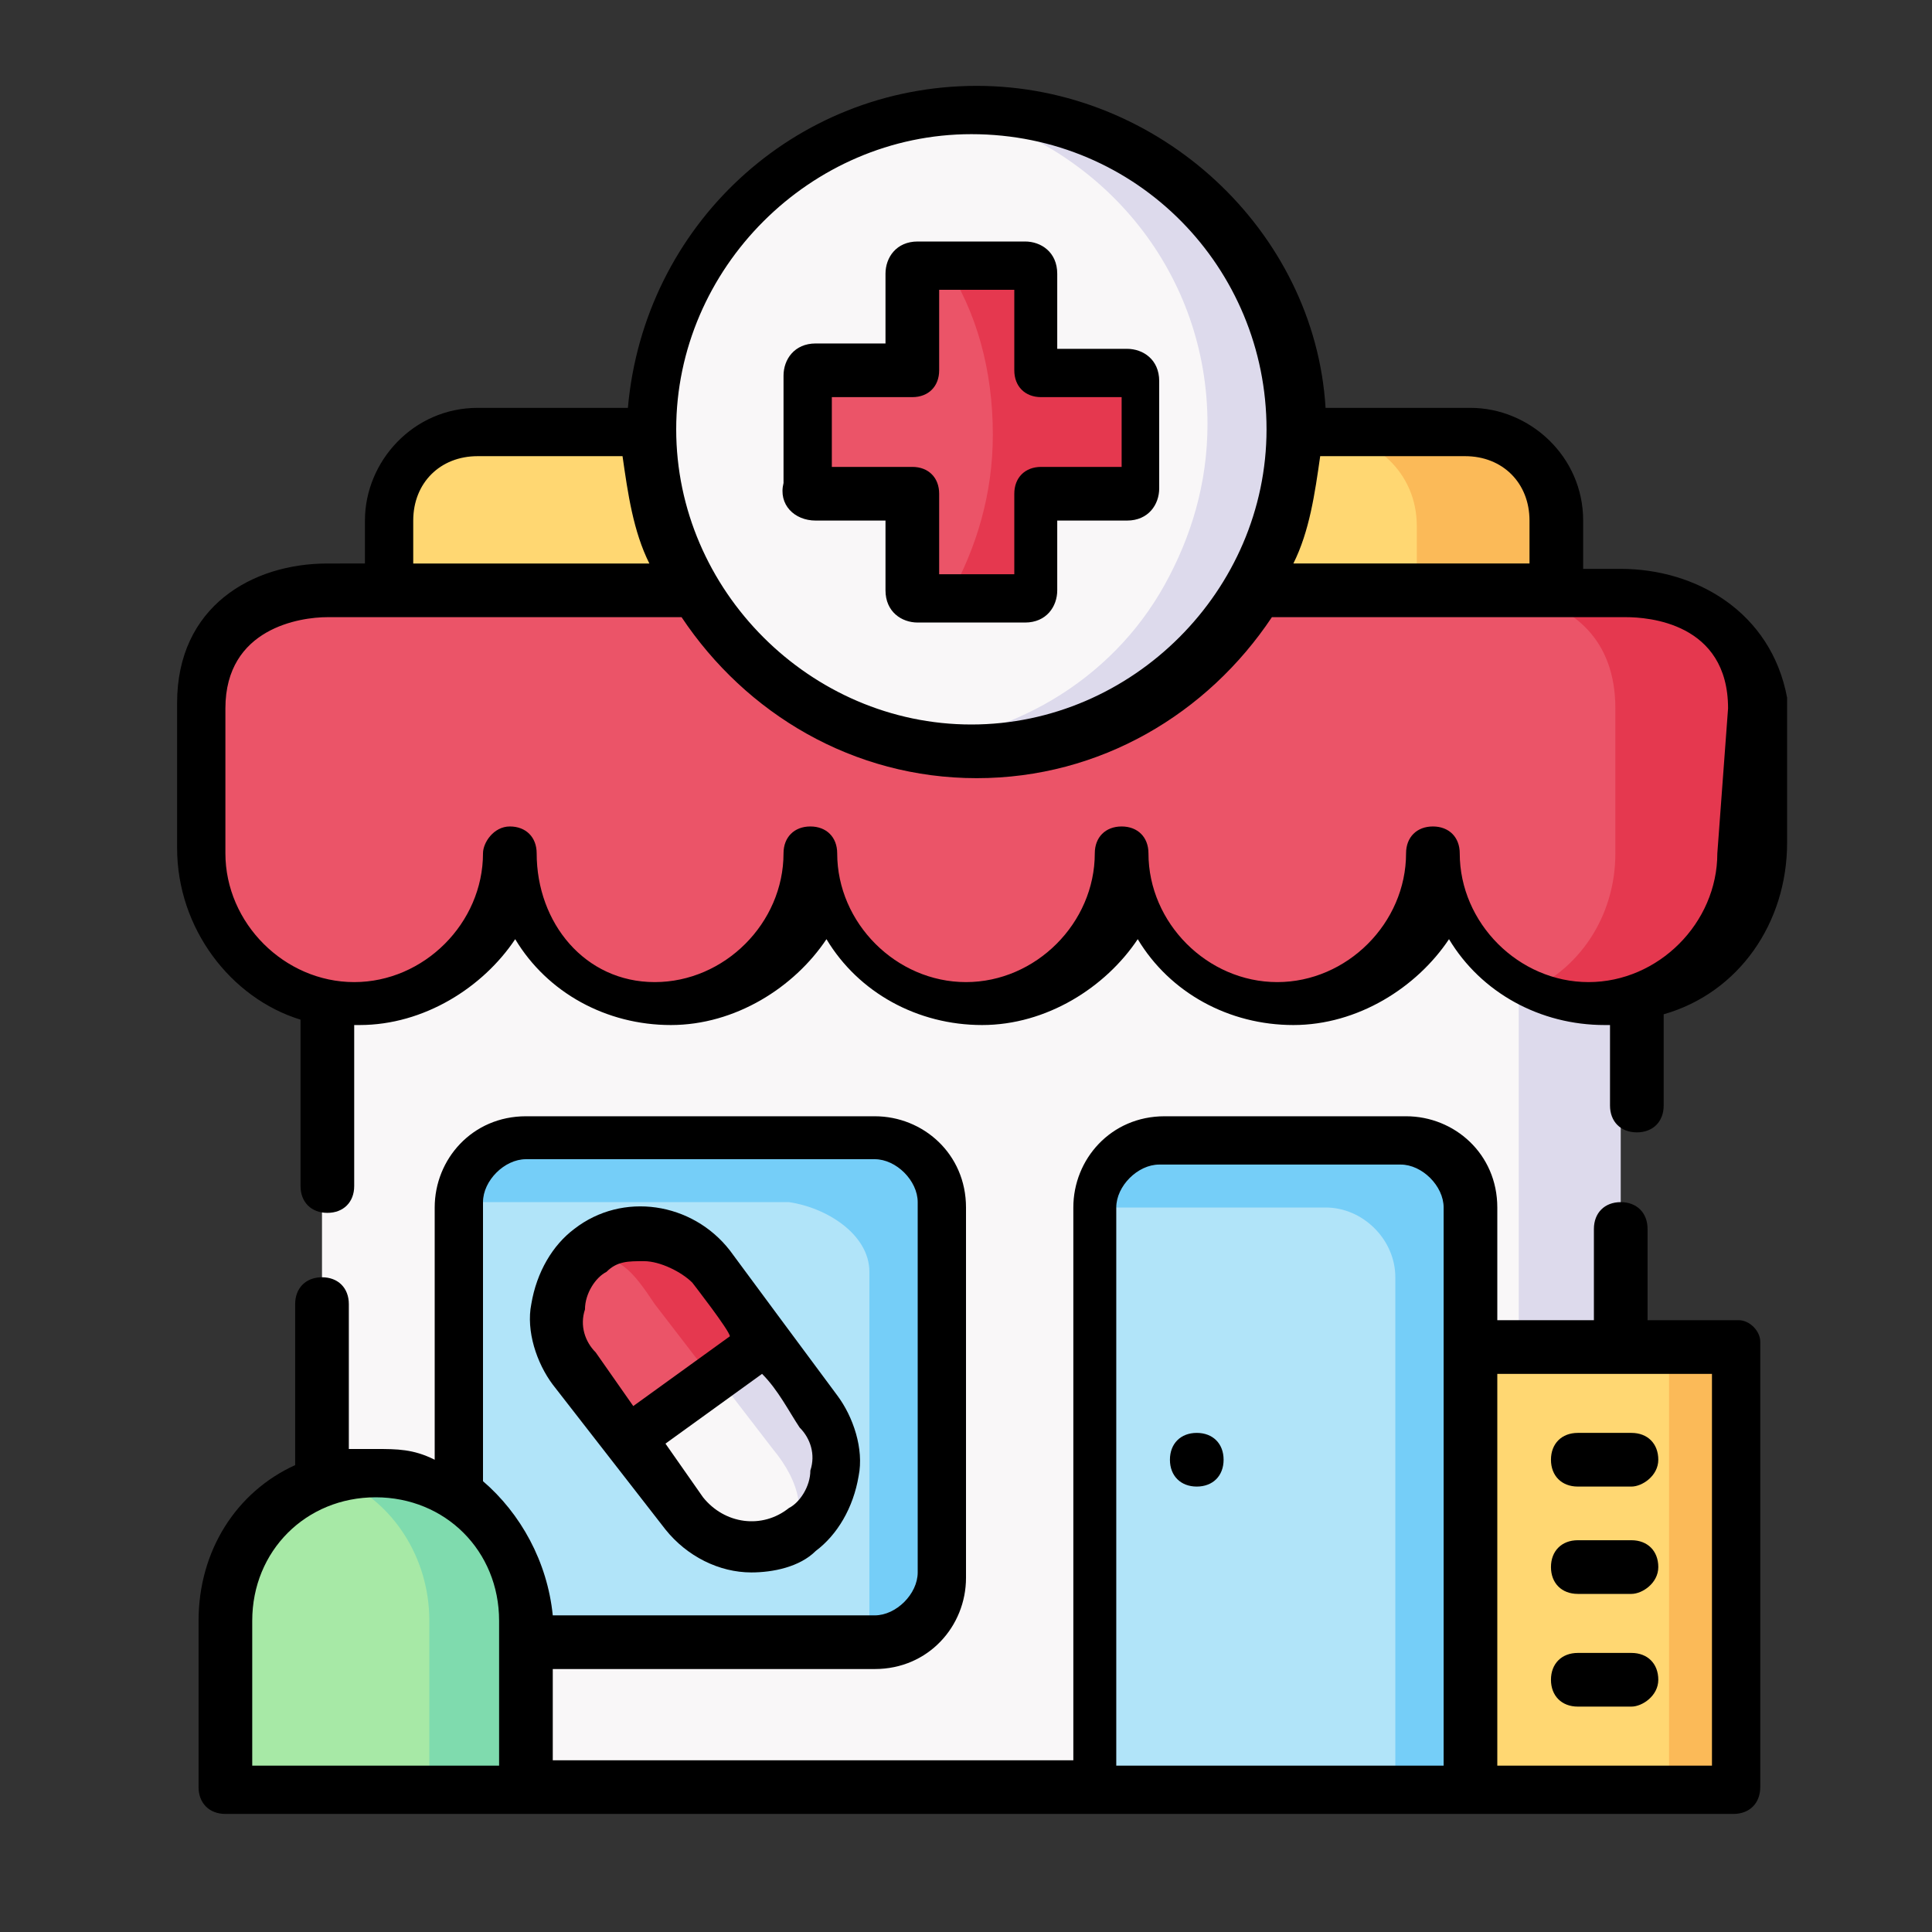 <?xml version="1.0" encoding="utf-8"?>
<!-- Generator: Adobe Illustrator 26.0.1, SVG Export Plug-In . SVG Version: 6.00 Build 0)  -->
<svg version="1.1" id="Livello_1" xmlns="http://www.w3.org/2000/svg" xmlns:xlink="http://www.w3.org/1999/xlink" x="0px" y="0px"
	 viewBox="0 0 36 36" style="enable-background:new 0 0 36 36;" xml:space="preserve">
<rect x="0" y="0" width="36" height="36" fill="#333333" stroke="none"/>
<style type="text/css">
	.st0{fill-rule:evenodd;clip-rule:evenodd;fill:#F9F7F8;}
	.st1{fill-rule:evenodd;clip-rule:evenodd;fill:#DDDAEC;}
	.st2{fill-rule:evenodd;clip-rule:evenodd;fill:#FFD772;}
	.st3{fill-rule:evenodd;clip-rule:evenodd;fill:#EB5468;}
	.st4{fill-rule:evenodd;clip-rule:evenodd;fill:#E5384F;}
	.st5{fill-rule:evenodd;clip-rule:evenodd;fill:#B1E4F9;}
	.st6{fill-rule:evenodd;clip-rule:evenodd;fill:#75CEF8;}
	.st7{fill-rule:evenodd;clip-rule:evenodd;fill:#A7E9A6;}
	.st8{fill-rule:evenodd;clip-rule:evenodd;fill:#7FDBAE;}
	.st9{fill-rule:evenodd;clip-rule:evenodd;fill:#FBBA58;}
</style>
<g>
	<g>
		<path class="st0" d="M28.2,33.3c1.1,0,1.9-0.9,1.9-1.9V14.1c-0.7,0.1-23.5,0.1-24.1,0v17.3c0,1.1,0.9,1.9,1.9,1.9H28.2z"/>
	</g>
	<g>
		<path class="st1" d="M28.3,18.4v14c0,0.3-0.1,0.6-0.2,0.9h0.2c1.1,0,1.9-0.9,1.9-1.9V18.7v-4.6c0,0,0,0-0.1,0c-0.2,0-0.9,0-1.8,0
			L28.3,18.4z"/>
	</g>
	<g>
		<path class="st2" d="M7.2,11l6.3,0.6l-0.8-3.6H8.9C8,8.1,7.2,8.8,7.2,9.7L7.2,11z"/>
	</g>
	<g>
		<path class="st2" d="M23.5,8.1l-0.8,3.6L29,11V9.7c0-0.9-0.8-1.7-1.7-1.7L23.5,8.1z"/>
	</g>
	<g>
		<path class="st3" d="M21,15.9c0,1.6,1.3,2.9,2.9,2.9c1.6,0,2.9-1.3,2.9-2.9c0,1.6,1.3,2.9,2.9,2.9c0.2,0,0.4,0,0.5-0.1
			c1.3-0.3,2.3-1.4,2.3-2.8v-2.7c0-1.6-1.3-2.1-2.3-2.1H29h-5.7c-1,1.8-3,3-5.2,3s-4.2-1.2-5.2-3H7.2H6.1c-1.1,0-2.3,0.5-2.3,2.1
			v2.7c0,1.4,1,2.6,2.3,2.8c0.2,0,0.4,0.1,0.5,0.1c1.6,0,2.9-1.3,2.9-2.9c0,1.6,1.3,2.9,2.9,2.9s2.9-1.3,2.9-2.9
			c0,1.6,1.3,2.9,2.9,2.9C19.7,18.8,21,17.5,21,15.9L21,15.9z"/>
	</g>
	<g>
		<path class="st0" d="M12.9,11c1,1.8,3,3,5.2,3s4.2-1.2,5.2-3c0.5-0.9,0.8-1.9,0.8-3c0-3.3-2.7-6-6-6s-6,2.7-6,6
			C12.1,9.1,12.4,10.2,12.9,11z"/>
	</g>
	<g>
		<path class="st4" d="M28.4,11.1c0.9,0.2,1.7,0.8,1.7,2.1V15v0.9c0,1.2-0.7,2.2-1.7,2.6c0.4,0.2,0.8,0.3,1.2,0.3
			c0.2,0,0.4,0,0.5-0.1c1.3-0.3,2.3-1.4,2.3-2.8v-2.7c0-1.6-1.3-2.1-2.3-2.1H29L28.4,11.1z"/>
	</g>
	<g>
		<path class="st1" d="M18,2.1c2.6,0.7,4.5,3,4.5,5.8c0,1.1-0.3,2.1-0.8,3c-1,1.8-2.9,2.9-5,3c0.5,0.1,1,0.2,1.5,0.2
			c2,0,3.7-0.9,4.8-2.4c0.1-0.2,0.3-0.4,0.4-0.6c0.5-0.9,0.8-1.9,0.8-3c0-3.3-2.7-6-6-6C18.1,2.1,18,2.1,18,2.1z"/>
	</g>
	<g>
		<path class="st5" d="M26.2,21.3h-4.5c-0.7,0-1.3,0.6-1.3,1.3v10.8h7V22.5C27.4,21.8,26.8,21.3,26.2,21.3z"/>
	</g>
	<g>
		<path class="st5" d="M17.5,29.4v-6.9c0-0.7-0.6-1.3-1.3-1.3H9.8c-0.7,0-1.3,0.6-1.3,1.3v6.9c0,0.7,0.6,1.3,1.3,1.3h6.5
			C16.9,30.6,17.5,30.1,17.5,29.4z"/>
	</g>
	<g>
		<path class="st6" d="M20.4,22.5h3.2h0.7h0.4c0.7,0,1.3,0.6,1.3,1.3v4.6v5.1h1.4V22.5c0-0.7-0.6-1.3-1.3-1.3h-4.5
			C21,21.3,20.5,21.8,20.4,22.5L20.4,22.5z"/>
	</g>
	<g>
		<path class="st3" d="M11.8,26.9l2.5-1.9l-1-1.3c-0.5-0.7-1.5-0.8-2.2-0.3c-0.7,0.5-0.8,1.5-0.3,2.2L11.8,26.9z"/>
	</g>
	<g>
		<path class="st0" d="M14.3,25l-2.5,1.9l1,1.3c0.5,0.7,1.5,0.8,2.2,0.3c0.7-0.5,0.8-1.5,0.3-2.2L14.3,25z"/>
	</g>
	<g>
		<path class="st4" d="M12.2,24.3l1,1.3l0.1,0.1l0.9-0.7l-1-1.3c-0.5-0.7-1.5-0.8-2.2-0.3c-0.1,0-0.1,0.1-0.1,0.1
			C11.5,23.3,11.8,23.7,12.2,24.3L12.2,24.3z"/>
	</g>
	<g>
		<path class="st1" d="M14.3,25l-0.9,0.7l1,1.3c0.5,0.6,0.7,1.3,0.2,1.8c0.2-0.1,0.4-0.1,0.5-0.3c0.7-0.5,0.8-1.5,0.3-2.2L14.3,25z"
			/>
	</g>
	<g>
		<path class="st6" d="M16.2,23.7v6.9c0.7,0,1.3-0.6,1.3-1.3v-6.9c0-0.7-0.6-1.3-1.3-1.3H9.8c-0.7,0-1.3,0.6-1.3,1.3h6.2
			C15.4,22.5,16.2,23,16.2,23.7z"/>
	</g>
	<g>
		<path class="st3" d="M17,9.2V11c0,0.1,0.1,0.2,0.2,0.2h2c0.1,0,0.2-0.1,0.2-0.2V9.2h1.8c0.1,0,0.2-0.1,0.2-0.2V7.1
			c0-0.1-0.1-0.2-0.2-0.2h-1.8V5.1c0-0.1-0.1-0.2-0.2-0.2h-2C17.1,4.9,17,5,17,5.1v1.8h-1.8C15.1,6.9,15,7,15,7.1v2
			c0,0.1,0.1,0.2,0.2,0.2H17z"/>
	</g>
	<g>
		<path class="st4" d="M21.1,6.9h-1.8V5.1c0-0.1-0.1-0.2-0.2-0.2h-1.5c0.6,0.9,0.9,2,0.9,3.2c0,1.1-0.3,2.1-0.8,3c0,0,0,0,0,0.1h1.4
			c0.1,0,0.2-0.1,0.2-0.2V9.2h1.8c0.1,0,0.2-0.1,0.2-0.2V7.1C21.3,7,21.2,6.9,21.1,6.9L21.1,6.9z"/>
	</g>
	<g>
		<path class="st2" d="M27.4,25.1h5v8.3h-5L27.4,25.1z"/>
	</g>
	<g>
		<path class="st7" d="M7,27.4c1.5,0,2.7,1.2,2.7,2.7v3.1H4.3v-3.1C4.3,28.7,5.5,27.4,7,27.4z"/>
	</g>
	<g>
		<path class="st8" d="M8,30.2v3.1H4.3v0h4.2h1.3v-3.1v0c0-0.7-0.3-1.4-0.8-1.9c-0.5-0.5-1.2-0.8-1.9-0.8c-0.3,0-0.5,0-0.7,0.1
			c0,0-0.1,0-0.1,0c0,0,0.1,0,0.1,0C7.3,28,8,29,8,30.2z"/>
	</g>
	<g>
		<path class="st9" d="M31.1,25.1h1.2v8.3h-1.2V25.1z"/>
	</g>
	<g>
		<path class="st9" d="M24.7,8.1c0.9,0,1.7,0.7,1.7,1.7V11H29V9.7c0-0.9-0.8-1.7-1.7-1.7L24.7,8.1z"/>
	</g>
</g>
<g>
	<g>
		<path d="M22.3,27.7L22.3,27.7c-0.3,0-0.5-0.2-0.5-0.5s0.2-0.5,0.5-0.5h0c0.3,0,0.5,0.2,0.5,0.5S22.6,27.7,22.3,27.7z"/>
	</g>
	<g>
		<path d="M30.4,27.7h-1c-0.3,0-0.5-0.2-0.5-0.5s0.2-0.5,0.5-0.5h1c0.3,0,0.5,0.2,0.5,0.5S30.6,27.7,30.4,27.7z"/>
	</g>
	<g>
		<path d="M30.4,29.7h-1c-0.3,0-0.5-0.2-0.5-0.5s0.2-0.5,0.5-0.5h1c0.3,0,0.5,0.2,0.5,0.5S30.6,29.7,30.4,29.7z"/>
	</g>
	<g>
		<path d="M30.4,31.8h-1c-0.3,0-0.5-0.2-0.5-0.5s0.2-0.5,0.5-0.5h1c0.3,0,0.5,0.2,0.5,0.5S30.6,31.8,30.4,31.8z"/>
	</g>
	<g>
		<path d="M15.2,9.7h1.3V11c0,0.4,0.3,0.6,0.6,0.6h2c0.4,0,0.6-0.3,0.6-0.6V9.7h1.3c0.4,0,0.6-0.3,0.6-0.6V7.1
			c0-0.4-0.3-0.6-0.6-0.6h-1.3V5.1c0-0.4-0.3-0.6-0.6-0.6h-2c-0.4,0-0.6,0.3-0.6,0.6v1.3h-1.3c-0.4,0-0.6,0.3-0.6,0.6v2
			C14.5,9.4,14.8,9.7,15.2,9.7z M15.5,7.4H17c0.3,0,0.5-0.2,0.5-0.5V5.4h1.4v1.5c0,0.3,0.2,0.5,0.5,0.5h1.5v1.3h-1.5
			c-0.3,0-0.5,0.2-0.5,0.5v1.5h-1.4V9.2c0-0.3-0.2-0.5-0.5-0.5h-1.5L15.5,7.4z"/>
		<path d="M13.6,23.3c-0.7-0.9-2-1.1-2.9-0.4c-0.4,0.3-0.7,0.8-0.8,1.4c-0.1,0.5,0.1,1.1,0.4,1.5l2.1,2.7c0.4,0.5,1,0.8,1.6,0.8
			c0.4,0,0.9-0.1,1.2-0.4c0.4-0.3,0.7-0.8,0.8-1.4c0.1-0.5-0.1-1.1-0.4-1.5C15.3,25.6,13.6,23.3,13.6,23.3L13.6,23.3z M11.8,26.2
			l-0.7-1c-0.2-0.2-0.3-0.5-0.2-0.8c0-0.3,0.2-0.6,0.4-0.7c0.2-0.2,0.4-0.2,0.7-0.2c0.3,0,0.7,0.2,0.9,0.4c0,0,0.7,0.9,0.7,1
			L11.8,26.2z M15.1,27.4c0,0.3-0.2,0.6-0.4,0.7c-0.5,0.4-1.2,0.3-1.6-0.2l-0.7-1l1.8-1.3c0.3,0.3,0.5,0.7,0.7,1
			C15.1,26.8,15.2,27.1,15.1,27.4L15.1,27.4z"/>
		<path d="M32.4,24.6h-1.7v-1.7c0-0.3-0.2-0.5-0.5-0.5c-0.3,0-0.5,0.2-0.5,0.5v1.7h-1.8v-2.1c0-1-0.8-1.7-1.7-1.7h-4.5
			c-1,0-1.7,0.8-1.7,1.7v10.3h-9.7v-1.7h6c1,0,1.7-0.8,1.7-1.7v-6.9c0-1-0.8-1.7-1.7-1.7H9.8c-1,0-1.7,0.8-1.7,1.7v4.7
			C7.7,27,7.4,27,7,27c-0.2,0-0.3,0-0.5,0v-2.7c0-0.3-0.2-0.5-0.5-0.5c-0.3,0-0.5,0.2-0.5,0.5v3c-1.1,0.5-1.8,1.6-1.8,2.9v3.1
			c0,0.3,0.2,0.5,0.5,0.5h5h0.5h22.6c0.3,0,0.5-0.2,0.5-0.5v-8.3C32.8,24.8,32.6,24.6,32.4,24.6z M9.3,32.9L9.3,32.9H4.7v-2.7
			c0-1.3,1-2.3,2.3-2.3c1.3,0,2.3,1,2.3,2.3L9.3,32.9z M9,27.6v-5.2c0-0.4,0.4-0.8,0.8-0.8h6.5c0.4,0,0.8,0.4,0.8,0.8v6.9
			c0,0.4-0.4,0.8-0.8,0.8h-6C10.2,29.1,9.7,28.2,9,27.6z M26.9,32.9h-6.1V22.5c0-0.4,0.4-0.8,0.8-0.8h4.5c0.4,0,0.8,0.4,0.8,0.8
			L26.9,32.9z M31.9,32.9h-4v-7.3h4V32.9z"/>
		<path d="M30.2,10.6h-0.7V9.7c0-1.2-1-2.1-2.1-2.1h-2.7c-0.2-3.3-3.1-6-6.5-6s-6.2,2.6-6.5,6H8.9c-1.2,0-2.1,1-2.1,2.1v0.8H6.1
			c-1.4,0-2.8,0.8-2.8,2.6v2.7c0,1.5,1,2.8,2.3,3.2v3.1c0,0.3,0.2,0.5,0.5,0.5s0.5-0.2,0.5-0.5v-3h0.1c1.2,0,2.3-0.7,2.9-1.6
			c0.6,1,1.7,1.6,2.9,1.6c1.2,0,2.3-0.7,2.9-1.6c0.6,1,1.7,1.6,2.9,1.6c1.2,0,2.3-0.7,2.9-1.6c0.6,1,1.7,1.6,2.9,1.6
			c1.2,0,2.3-0.7,2.9-1.6c0.6,1,1.7,1.6,2.9,1.6h0.1v1.5c0,0.3,0.2,0.5,0.5,0.5c0.3,0,0.5-0.2,0.5-0.5v-1.7c1.4-0.4,2.3-1.7,2.3-3.2
			v-2.7C33,11.4,31.6,10.6,30.2,10.6L30.2,10.6z M24.6,8.5h2.7c0.7,0,1.2,0.5,1.2,1.2v0.8h-4.4C24.4,9.9,24.5,9.2,24.6,8.5z
			 M18.1,2.5c3.1,0,5.5,2.5,5.5,5.5s-2.5,5.5-5.5,5.5s-5.5-2.5-5.5-5.5S15.1,2.5,18.1,2.5z M7.7,9.7c0-0.7,0.5-1.2,1.2-1.2h2.7
			c0.1,0.7,0.2,1.4,0.5,2H7.7V9.7z M32,15.9c0,1.3-1.1,2.4-2.4,2.4s-2.4-1.1-2.4-2.4c0-0.3-0.2-0.5-0.5-0.5c-0.3,0-0.5,0.2-0.5,0.5
			c0,1.3-1.1,2.4-2.4,2.4s-2.4-1.1-2.4-2.4c0-0.3-0.2-0.5-0.5-0.5c-0.3,0-0.5,0.2-0.5,0.5c0,1.3-1.1,2.4-2.4,2.4
			c-1.3,0-2.4-1.1-2.4-2.4c0-0.3-0.2-0.5-0.5-0.5c-0.3,0-0.5,0.2-0.5,0.5c0,1.3-1.1,2.4-2.4,2.4S10,17.2,10,15.9
			c0-0.3-0.2-0.5-0.5-0.5S9,15.7,9,15.9c0,1.3-1.1,2.4-2.4,2.4s-2.4-1.1-2.4-2.4v-2.7c0-1.5,1.4-1.7,1.9-1.7h6.6
			c1.2,1.8,3.2,3,5.5,3s4.3-1.2,5.5-3h6.6c0.4,0,1.9,0.1,1.9,1.7L32,15.9z"/>
	</g>
</g>
</svg>
